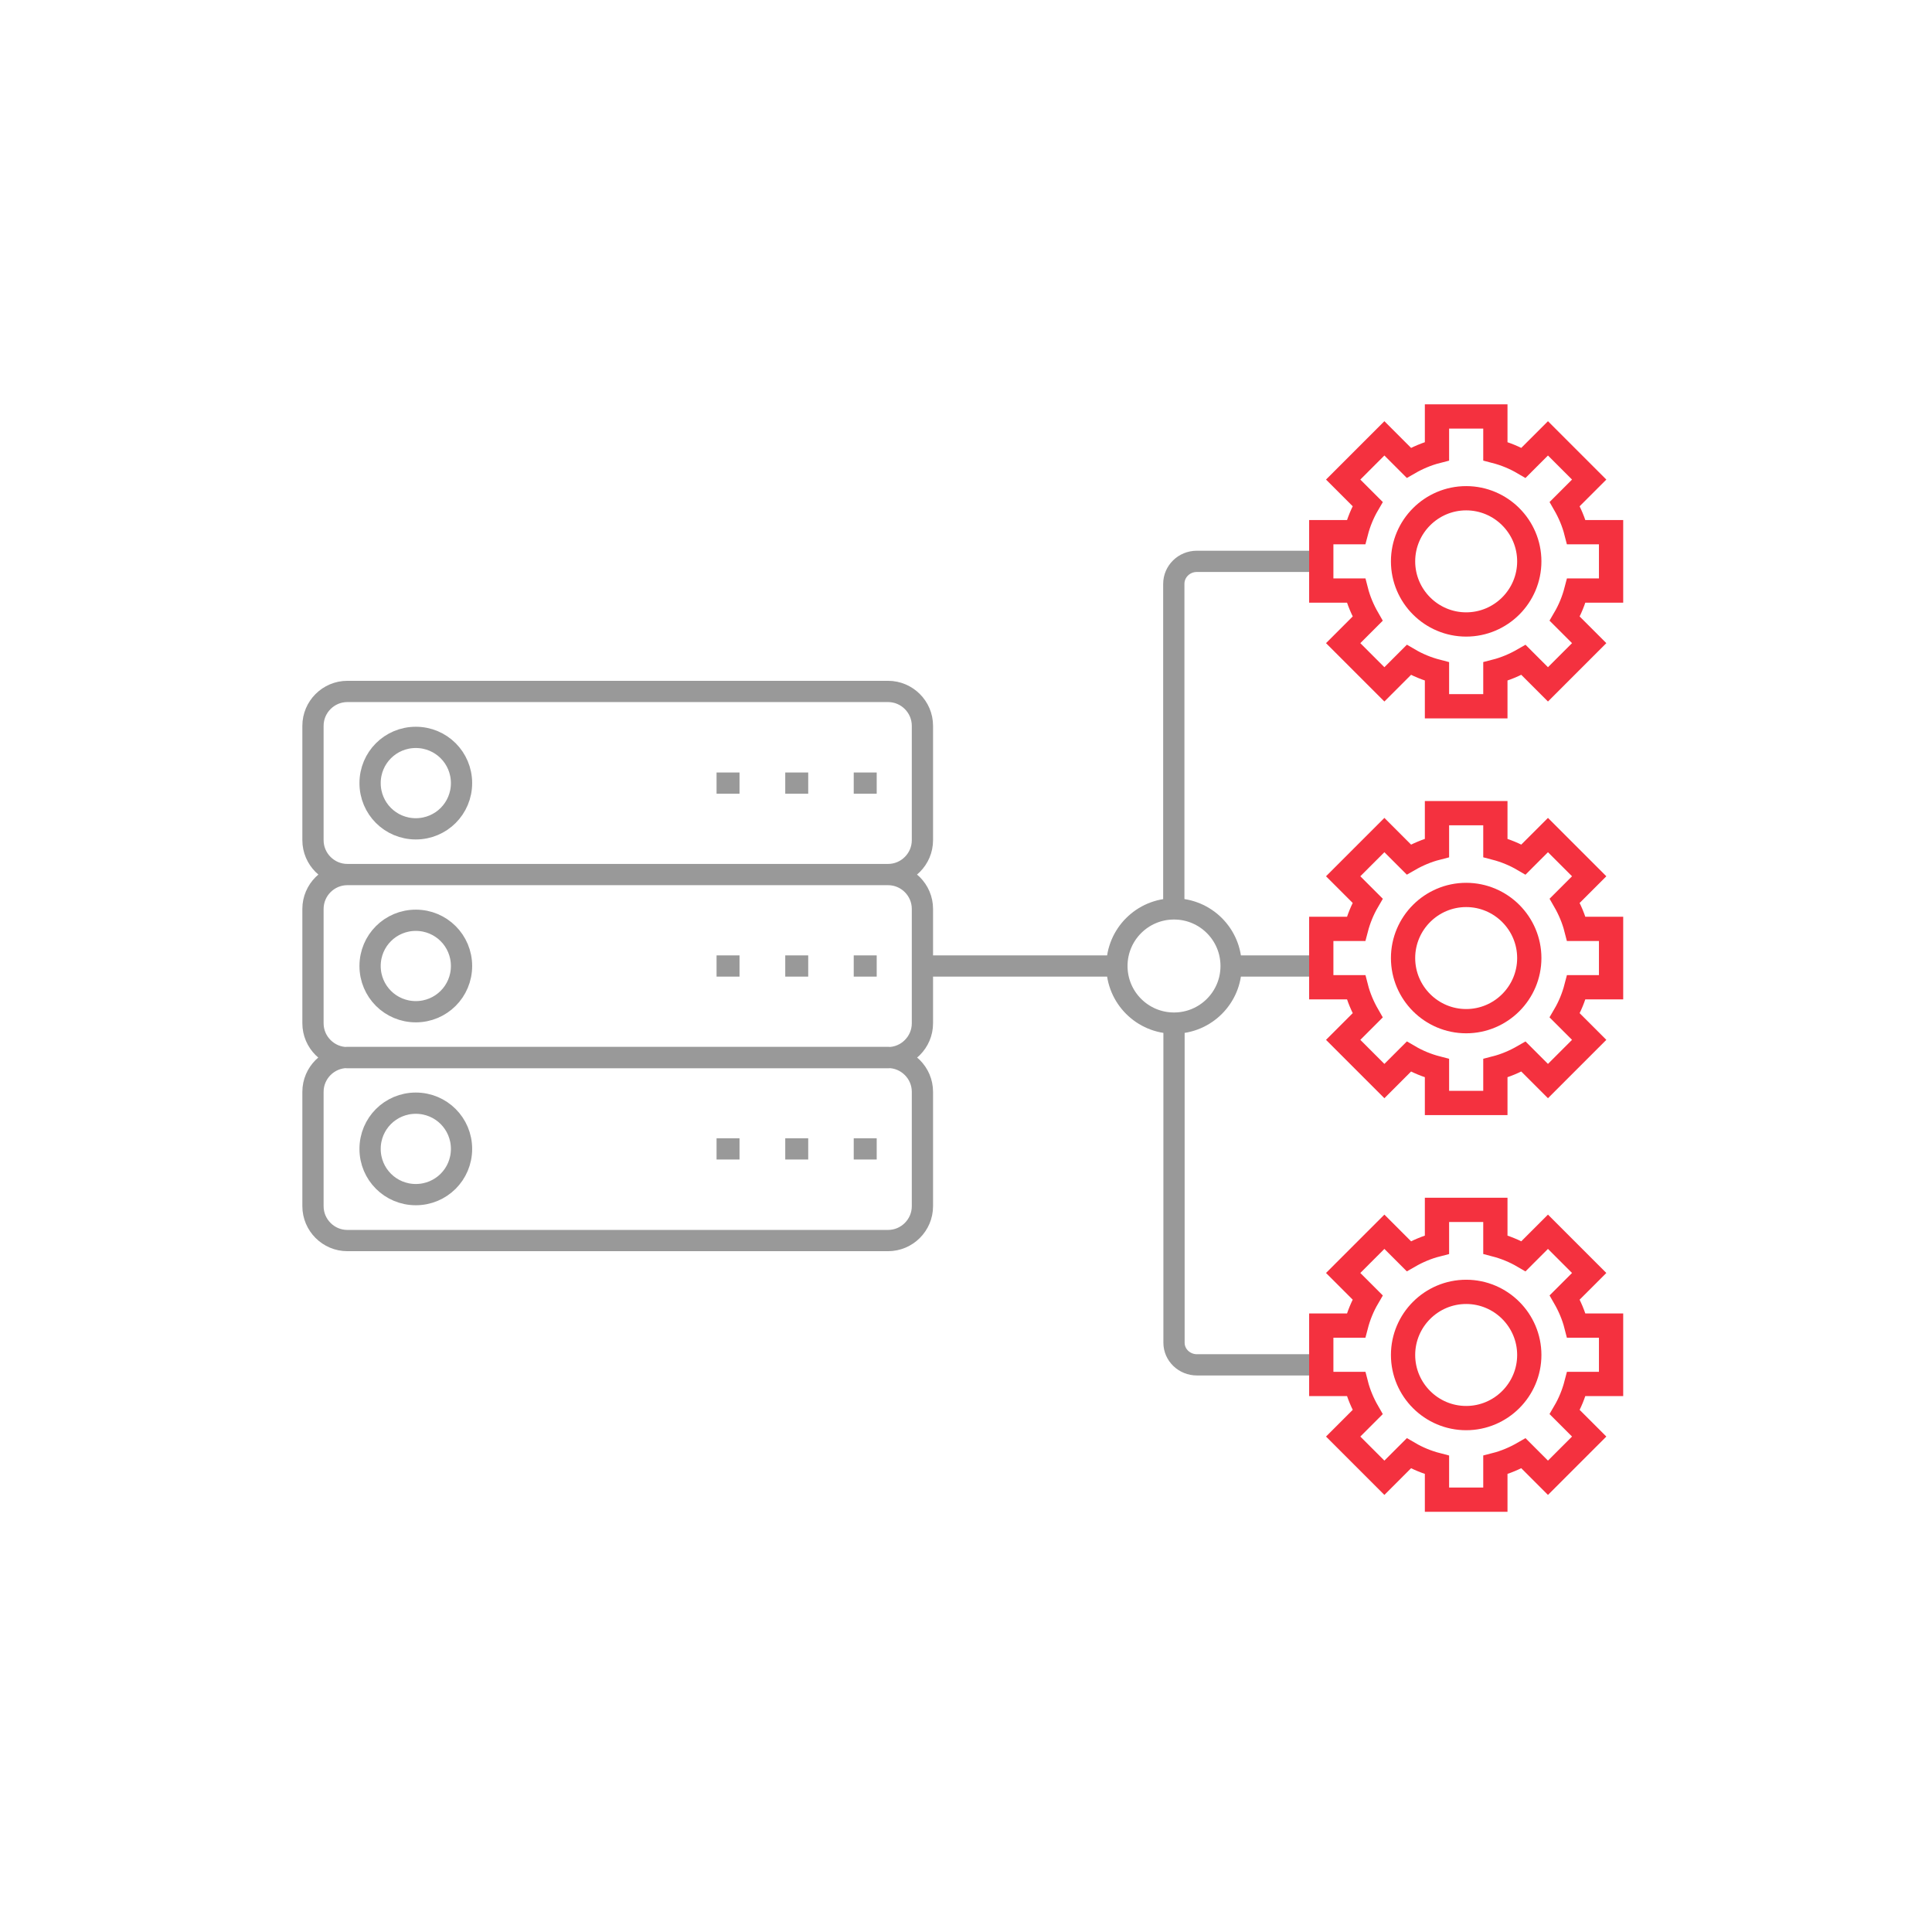 <svg xmlns="http://www.w3.org/2000/svg" id="Layer_1" data-name="Layer 1" viewBox="0 0 90 90"><defs><style> .cls-1 { stroke: #999; stroke-width: .99px; } .cls-1, .cls-2 { fill: none; stroke-miterlimit: 10; } .cls-2 { stroke: #f4313f; stroke-width: 1.13px; } </style></defs><path id="_17" data-name="17" class="cls-1" d="M42.97,39.14c0,.88-.72,1.6-1.6,1.6h-25.19c-.88,0-1.6-.72-1.6-1.6v-5.33c0-.88.72-1.6,1.6-1.6h25.19c.88,0,1.6.72,1.6,1.6v5.33ZM33.38,36.48h1.07M36.58,36.48h1.07M39.77,36.48h1.07M19.37,34.35c-1.18,0-2.13.95-2.13,2.13s.95,2.13,2.13,2.13,2.13-.95,2.13-2.13-.95-2.13-2.13-2.13ZM42.97,42.34c0-.88-.72-1.6-1.6-1.6h-25.19c-.88,0-1.6.72-1.6,1.6v5.33c0,.88.72,1.6,1.6,1.6h25.19c.88,0,1.6-.72,1.6-1.6v-5.33ZM33.38,45h1.07M36.58,45h1.07M39.77,45h1.07M19.37,42.87c-1.18,0-2.13.95-2.13,2.13s.95,2.13,2.13,2.13,2.13-.95,2.13-2.13-.95-2.13-2.13-2.13ZM42.97,50.86c0-.88-.72-1.6-1.6-1.6h-25.19c-.88,0-1.6.72-1.6,1.6v5.33c0,.88.72,1.6,1.6,1.6h25.19c.88,0,1.6-.72,1.6-1.6v-5.33ZM33.38,53.52h1.07M36.58,53.52h1.07M39.77,53.52h1.07M19.37,51.39c-1.18,0-2.13.95-2.13,2.13s.95,2.13,2.13,2.13,2.13-.95,2.13-2.13-.95-2.13-2.13-2.13ZM54.69,42.34c-1.47,0-2.66,1.19-2.66,2.66s1.19,2.66,2.66,2.66,2.66-1.19,2.66-2.66-1.19-2.66-2.66-2.66ZM42.97,45h9.06M57.35,45h3.73M61.08,26.15h-5.33c-.59,0-1.07.47-1.07,1.05v15.14M54.69,47.66v14.89c0,.57.48,1.03,1.07,1.03h5.33"></path><g><path class="cls-2" d="M75.05,27.51v-2.72h-1.62c-.12-.47-.31-.91-.54-1.31l1.14-1.14-1.92-1.92-1.14,1.14c-.41-.24-.85-.42-1.31-.54v-1.62h-2.72v1.62c-.47.12-.91.31-1.31.54l-1.14-1.14-1.92,1.92,1.14,1.14c-.24.41-.42.85-.54,1.31h-1.62v2.72h1.62c.12.47.31.91.54,1.31l-1.14,1.14,1.92,1.92,1.14-1.14c.41.24.85.42,1.31.54v1.62h2.72v-1.62c.47-.12.91-.31,1.31-.54l1.14,1.14,1.92-1.92-1.14-1.14c.24-.41.42-.85.54-1.31h1.62Z"></path><path class="cls-2" d="M71.24,26.15c0,1.62-1.32,2.94-2.94,2.94s-2.94-1.32-2.94-2.94,1.32-2.94,2.94-2.94,2.94,1.32,2.94,2.94Z"></path></g><g><path class="cls-2" d="M75.05,64.47v-2.72h-1.62c-.12-.47-.31-.91-.54-1.31l1.14-1.14-1.92-1.92-1.14,1.14c-.41-.24-.85-.42-1.31-.54v-1.62h-2.72v1.62c-.47.12-.91.31-1.31.54l-1.14-1.14-1.92,1.92,1.14,1.14c-.24.41-.42.85-.54,1.31h-1.62v2.72h1.62c.12.47.31.91.54,1.31l-1.14,1.14,1.92,1.92,1.14-1.14c.41.24.85.42,1.31.54v1.62h2.72v-1.62c.47-.12.91-.31,1.31-.54l1.14,1.14,1.92-1.92-1.14-1.14c.24-.41.42-.85.54-1.31h1.62Z"></path><path class="cls-2" d="M71.24,63.12c0,1.62-1.32,2.94-2.94,2.94s-2.94-1.32-2.94-2.94,1.32-2.94,2.94-2.94,2.94,1.32,2.94,2.94Z"></path></g><g><path class="cls-2" d="M75.05,45.99v-2.72h-1.62c-.12-.47-.31-.91-.54-1.31l1.14-1.14-1.92-1.92-1.14,1.14c-.41-.24-.85-.42-1.31-.54v-1.62h-2.72v1.62c-.47.12-.91.31-1.31.54l-1.14-1.14-1.92,1.92,1.14,1.14c-.24.41-.42.85-.54,1.31h-1.62v2.72h1.62c.12.47.31.91.54,1.31l-1.14,1.14,1.92,1.92,1.14-1.14c.41.24.85.42,1.31.54v1.62h2.72v-1.62c.47-.12.91-.31,1.31-.54l1.14,1.14,1.92-1.92-1.14-1.14c.24-.41.42-.85.54-1.31h1.62Z"></path><path class="cls-2" d="M71.24,44.63c0,1.62-1.32,2.94-2.94,2.94s-2.94-1.32-2.94-2.94,1.32-2.94,2.94-2.94,2.94,1.32,2.94,2.94Z"></path></g></svg>